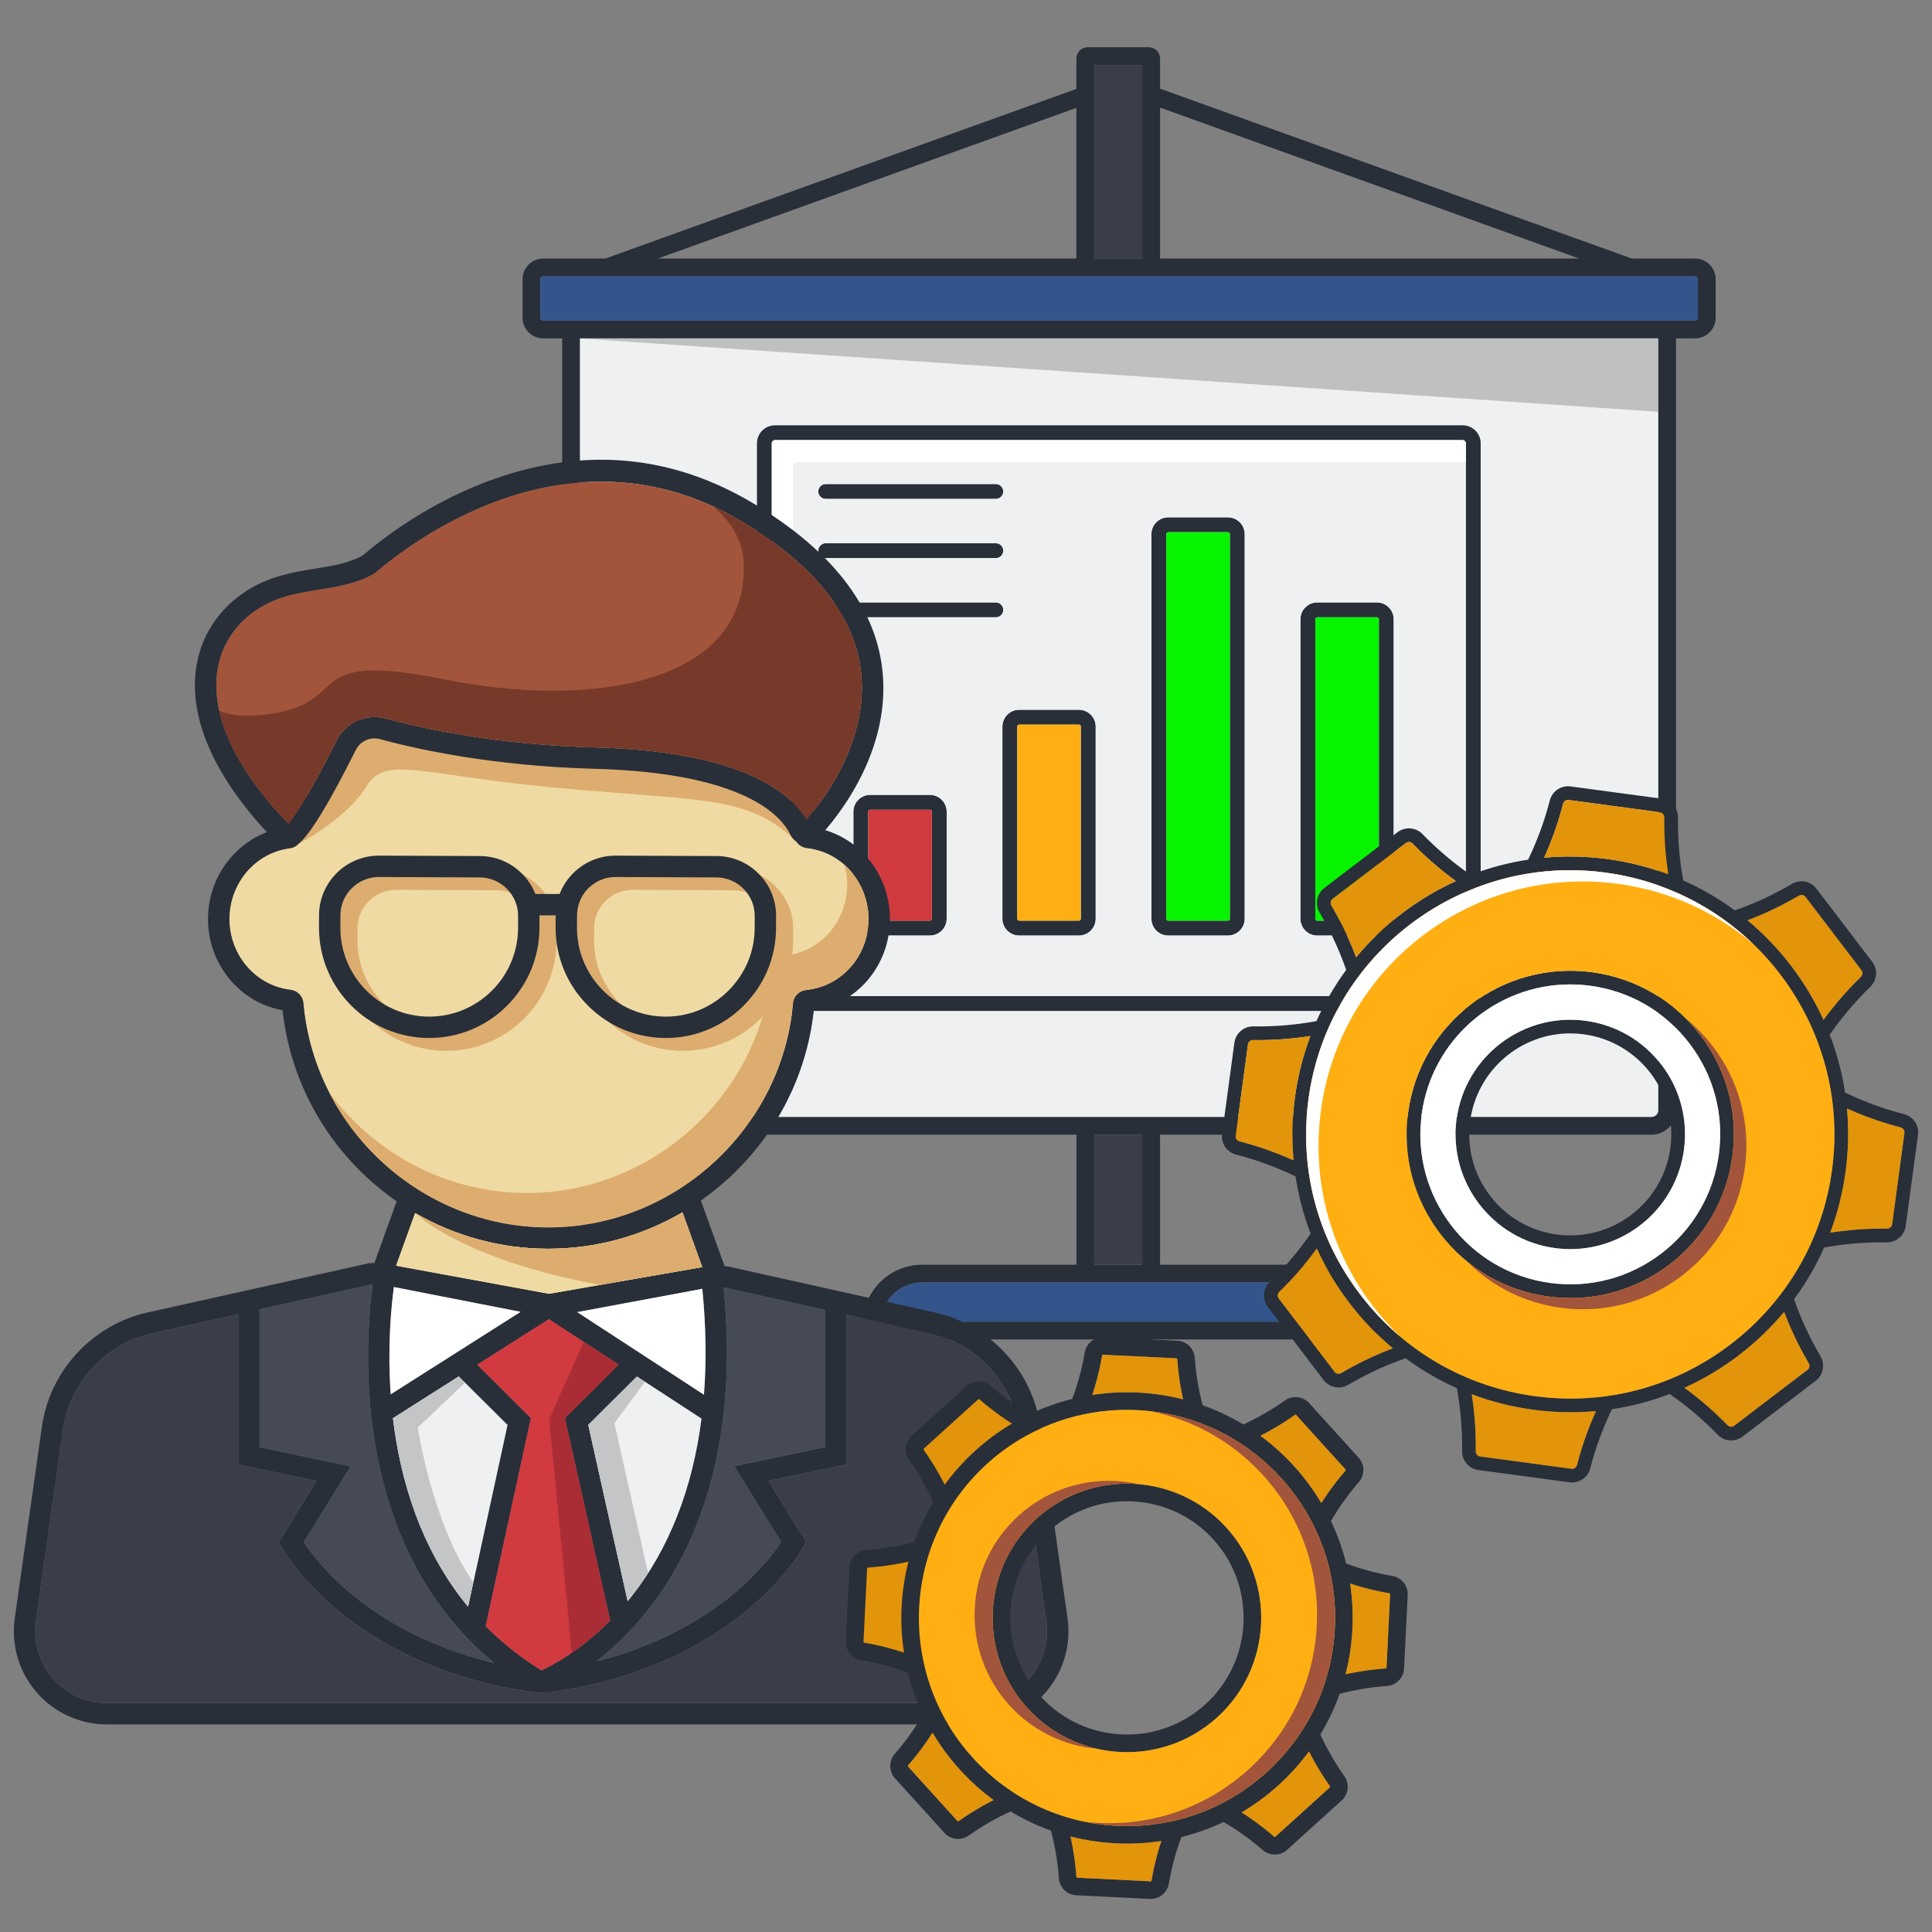 <?xml version="1.0" encoding="utf-8"?>
<!-- Generator: Adobe Illustrator 16.0.0, SVG Export Plug-In . SVG Version: 6.00 Build 0)  -->
<!DOCTYPE svg PUBLIC "-//W3C//DTD SVG 1.1//EN" "http://www.w3.org/Graphics/SVG/1.1/DTD/svg11.dtd">
<svg version="1.1" id="Capa_1" xmlns="http://www.w3.org/2000/svg" xmlns:xlink="http://www.w3.org/1999/xlink" x="0px" y="0px"
	 width="612px" height="612px" viewBox="0 90 612 612" enable-background="new 0 90 612 612" xml:space="preserve">
<rect x="0" y="90" width="612" height="612" fill="#808080" stroke="none"/>
<g>
	<g>
		<path fill="#282F39" d="M536.929,171.896h-20.035l-149.418-53.812v-9.524c0-1.983-1.613-3.596-3.596-3.596h-19.32
			c-1.984,0-3.597,1.613-3.597,3.596v9.604l-149.194,53.732h-19.695c-3.606,0-6.54,2.934-6.54,6.54v12.221
			c0,3.606,2.934,6.542,6.54,6.542h6.009v244.503c0,4.265,3.471,7.737,7.737,7.737h155.161v41.179h-48.837
			c-10.407,0-18.874,8.468-18.874,18.875c0,2.656,2.16,4.817,4.817,4.817h153.391c2.657,0,4.819-2.161,4.819-4.817
			c0-10.407-8.469-18.875-18.876-18.875h-49.946v-41.179h155.706c4.268,0,7.736-3.473,7.736-7.737V197.198h6.011
			c3.606,0,6.54-2.936,6.54-6.542v-12.221C543.469,174.83,540.535,171.896,536.929,171.896z M500.245,171.896h-132.77V124.08
			L500.245,171.896z M361.836,110.604v61.292h-15.232v-61.292H361.836z M340.963,124.16v47.736H208.417L340.963,124.16z
			 M430.63,508.666H278.938c0.426-6.914,6.186-12.41,13.207-12.41h125.277C424.441,496.256,430.204,501.752,430.63,508.666z
			 M361.836,490.617h-15.214v-41.179h15.214V490.617z M525.278,441.701c0,1.153-0.939,2.094-2.097,2.094H185.82
			c-1.156,0-2.095-0.94-2.095-2.094V197.198h341.553V441.701z M537.827,190.657c0,0.496-0.402,0.898-0.898,0.898h-6.011H178.083
			h-6.009c-0.496,0-0.898-0.402-0.898-0.898v-12.221c0-0.495,0.402-0.898,0.898-0.898h364.854c0.496,0,0.898,0.403,0.898,0.898
			V190.657z"/>
		<rect x="346.604" y="110.604" fill="#3B3D4A" width="15.232" height="61.292"/>
		<path fill="#34558B" d="M536.929,177.538H172.074c-0.496,0-0.898,0.403-0.898,0.898v12.221c0,0.496,0.402,0.898,0.898,0.898h6.009
			h352.835h6.011c0.496,0,0.898-0.402,0.898-0.898v-12.221C537.827,177.941,537.425,177.538,536.929,177.538z"/>
		<path fill="#34558B" d="M278.938,508.666H430.63c-0.426-6.914-6.188-12.41-13.208-12.41H292.145
			C285.124,496.256,279.364,501.752,278.938,508.666z"/>
		<path fill="#EFF0F2" d="M183.726,441.701c0,1.153,0.939,2.094,2.095,2.094h337.361c1.157,0,2.097-0.94,2.097-2.094V197.198
			H183.726V441.701z"/>
		<rect x="346.622" y="449.438" fill="#3B3D4A" width="15.214" height="41.179"/>
		<polygon opacity="0.2" points="525.278,220.441 525.278,197.198 183.726,197.198 		"/>
	</g>
	<g>
		<g>
			<path fill="#282F39" d="M463.346,224.728H245.472c-3.138,0-5.691,2.552-5.691,5.688v174.125c0,3.138,2.553,5.688,5.691,5.688
				h217.874c3.138,0,5.69-2.551,5.69-5.688V230.417C469.036,227.28,466.483,224.728,463.346,224.728z M464.321,404.541
				c0,0.536-0.439,0.974-0.976,0.974H245.472c-0.539,0-0.977-0.438-0.977-0.974V230.417c0-0.538,0.438-0.975,0.977-0.975h217.874
				c0.536,0,0.976,0.438,0.976,0.975V404.541z"/>
			<path fill="#282F39" d="M261.559,248.038h53.896c1.302,0,2.356-1.054,2.356-2.356c0-1.3-1.055-2.354-2.356-2.354h-53.896
				c-1.301,0-2.356,1.054-2.356,2.354C259.202,246.984,260.257,248.038,261.559,248.038z"/>
			<path fill="#282F39" d="M261.559,266.793h53.896c1.302,0,2.356-1.054,2.356-2.355c0-1.302-1.055-2.356-2.356-2.356h-53.896
				c-1.301,0-2.356,1.054-2.356,2.356C259.202,265.74,260.257,266.793,261.559,266.793z"/>
			<path fill="#282F39" d="M315.455,280.836h-53.896c-1.301,0-2.356,1.054-2.356,2.356c0,1.301,1.055,2.355,2.356,2.355h53.896
				c1.302,0,2.356-1.054,2.356-2.355C317.812,281.891,316.757,280.836,315.455,280.836z"/>
			<path fill="#282F39" d="M294.551,341.791h-18.895c-2.939,0-5.33,2.389-5.33,5.329v33.906c0,2.94,2.391,5.332,5.33,5.332h18.895
				c2.94,0,5.33-2.392,5.33-5.332V347.12C299.881,344.18,297.491,341.791,294.551,341.791z M295.169,381.026
				c0,0.341-0.278,0.617-0.618,0.617h-18.895c-0.34,0-0.618-0.276-0.618-0.617V347.12c0-0.34,0.278-0.619,0.618-0.619h18.895
				c0.34,0,0.618,0.279,0.618,0.619V381.026z"/>
			<path fill="#282F39" d="M341.753,314.829h-18.894c-2.941,0-5.332,2.391-5.332,5.331v60.867c0,2.94,2.391,5.332,5.332,5.332
				h18.894c2.94,0,5.33-2.392,5.33-5.332V320.16C347.083,317.22,344.693,314.829,341.753,314.829z M342.371,381.026
				c0,0.341-0.278,0.617-0.618,0.617h-18.894c-0.34,0-0.617-0.276-0.617-0.617V320.16c0-0.34,0.277-0.616,0.617-0.616h18.894
				c0.34,0,0.618,0.276,0.618,0.616V381.026z"/>
			<path fill="#282F39" d="M388.956,253.876h-18.895c-2.941,0-5.332,2.392-5.332,5.329v121.821c0,2.94,2.391,5.332,5.332,5.332
				h18.895c2.939,0,5.33-2.392,5.33-5.332V259.205C394.286,256.268,391.896,253.876,388.956,253.876z M389.572,381.026
				c0,0.341-0.276,0.617-0.616,0.617h-18.895c-0.34,0-0.619-0.276-0.619-0.617V259.205c0-0.34,0.279-0.616,0.619-0.616h18.895
				c0.34,0,0.616,0.276,0.616,0.616V381.026z"/>
			<path fill="#282F39" d="M436.157,280.836h-18.896c-2.939,0-5.33,2.391-5.33,5.33v94.86c0,2.94,2.391,5.332,5.33,5.332h18.896
				c2.941,0,5.331-2.392,5.331-5.332v-94.86C441.488,283.227,439.099,280.836,436.157,280.836z M436.775,381.026
				c0,0.341-0.277,0.617-0.618,0.617h-18.896c-0.34,0-0.616-0.276-0.616-0.617v-94.86c0-0.34,0.276-0.618,0.616-0.618h18.896
				c0.341,0,0.618,0.278,0.618,0.618V381.026z"/>
		</g>
		<path fill="#06F400" d="M436.157,285.548h-18.896c-0.34,0-0.616,0.278-0.616,0.618v94.86c0,0.341,0.276,0.617,0.616,0.617h18.896
			c0.341,0,0.618-0.276,0.618-0.617v-94.86C436.775,285.826,436.498,285.548,436.157,285.548z"/>
		<path fill="#06F400" d="M388.956,258.589h-18.895c-0.34,0-0.619,0.276-0.619,0.616v121.821c0,0.341,0.279,0.617,0.619,0.617
			h18.895c0.34,0,0.616-0.276,0.616-0.617V259.205C389.572,258.865,389.296,258.589,388.956,258.589z"/>
		<path fill="#D13A3F" d="M294.551,346.501h-18.895c-0.34,0-0.618,0.279-0.618,0.619v33.906c0,0.341,0.278,0.617,0.618,0.617h18.895
			c0.34,0,0.618-0.276,0.618-0.617V347.12C295.169,346.78,294.891,346.501,294.551,346.501z"/>
		<path fill="#FFAF12" d="M341.753,319.543h-18.894c-0.34,0-0.617,0.276-0.617,0.616v60.867c0,0.341,0.277,0.617,0.617,0.617h18.894
			c0.34,0,0.618-0.276,0.618-0.617V320.16C342.371,319.82,342.093,319.543,341.753,319.543z"/>
		<path fill="#EFF0F2" d="M463.346,229.441H245.472c-0.539,0-0.977,0.438-0.977,0.975v174.125c0,0.536,0.438,0.974,0.977,0.974
			h217.874c0.536,0,0.976-0.438,0.976-0.974V230.417C464.321,229.879,463.882,229.441,463.346,229.441z M261.559,243.327h53.896
			c1.302,0,2.356,1.054,2.356,2.354c0,1.302-1.055,2.356-2.356,2.356h-53.896c-1.301,0-2.356-1.054-2.356-2.356
			C259.202,244.381,260.257,243.327,261.559,243.327z M261.559,262.082h53.896c1.302,0,2.356,1.054,2.356,2.356
			c0,1.302-1.055,2.355-2.356,2.355h-53.896c-1.301,0-2.356-1.054-2.356-2.355C259.202,263.136,260.257,262.082,261.559,262.082z
			 M299.881,381.026c0,2.94-2.39,5.332-5.33,5.332h-18.895c-2.939,0-5.33-2.392-5.33-5.332V347.12c0-2.94,2.391-5.329,5.33-5.329
			h18.895c2.94,0,5.33,2.389,5.33,5.329V381.026z M315.455,285.548h-53.896c-1.301,0-2.356-1.054-2.356-2.355
			c0-1.302,1.055-2.356,2.356-2.356h53.896c1.302,0,2.356,1.054,2.356,2.356C317.812,284.494,316.757,285.548,315.455,285.548z
			 M347.083,381.026c0,2.94-2.39,5.332-5.33,5.332h-18.894c-2.941,0-5.332-2.392-5.332-5.332V320.16c0-2.94,2.391-5.331,5.332-5.331
			h18.894c2.94,0,5.33,2.391,5.33,5.331V381.026z M394.286,381.026c0,2.94-2.391,5.332-5.33,5.332h-18.895
			c-2.941,0-5.332-2.392-5.332-5.332V259.205c0-2.937,2.391-5.329,5.332-5.329h18.895c2.939,0,5.33,2.392,5.33,5.329V381.026z
			 M441.488,381.026c0,2.94-2.39,5.332-5.331,5.332h-18.896c-2.939,0-5.33-2.392-5.33-5.332v-94.86c0-2.939,2.391-5.33,5.33-5.33
			h18.896c2.941,0,5.331,2.391,5.331,5.33V381.026z"/>
		<path fill="#FFFFFF" d="M251.148,237.656c0-0.702,0.569-1.27,1.271-1.27h211.902v-5.97c0-0.538-0.439-0.975-0.976-0.975H245.472
			c-0.539,0-0.977,0.438-0.977,0.975v174.125c0,0.536,0.438,0.974,0.977,0.974h5.677V237.656z"/>
	</g>
	<g>
		<path fill="#EFDAA3" d="M251.212,407.787c0.197-2.211,1.933-3.97,4.131-4.187c11.281-1.105,19.787-10.772,19.787-22.485
			c0-11.568-8.39-21.224-19.518-22.457c-2.335-0.261-4.097-2.227-4.097-4.58c0-30.628-24.917-55.545-55.543-55.545h-44.625
			c-30.625,0-55.542,24.917-55.542,55.542c0,2.367-1.724,4.333-4.011,4.628c-10.908,1.413-19.132,11.046-19.132,22.411
			c0,11.498,8.338,21.147,19.396,22.439c2.152,0.25,3.854,2.006,4.044,4.177c3.481,39.857,37.549,71.073,77.56,71.073
			C213.641,478.805,247.707,447.612,251.212,407.787z"/>
		<path fill="#282F39" d="M329.561,541.938c-2.518-17.752-15.966-32.293-33.467-36.189l-65.278-14.521
			c-0.427-0.093-0.86-0.136-1.291-0.146l-7.506-20.784c3.097-2.17,6.067-4.555,8.887-7.153
			c15.171-13.984,24.675-32.758,26.882-53.035c13.867-2.243,24.113-14.4,24.113-28.993c0-14.368-10.035-26.463-23.643-28.911
			c-0.996-33.497-28.553-60.44-62.287-60.44h-44.625c-33.744,0-61.31,26.963-62.287,60.531c-13.333,2.649-23.17,14.71-23.17,28.82
			c0,14.327,10.042,26.449,23.634,28.904c2.186,20.298,11.686,39.102,26.87,53.104c2.932,2.705,6.027,5.181,9.258,7.423
			l-7.069,19.571c-0.704-0.063-1.421-0.035-2.127,0.126l-69.717,15.506c-17.502,3.896-30.95,18.438-33.466,36.189L4.673,602.61
			c-1.202,8.467,1.326,17.022,6.934,23.48c5.604,6.456,13.725,10.158,22.275,10.158H308.95c8.551,0,16.67-3.702,22.275-10.158
			c5.607-6.458,8.133-15.014,6.934-23.48L329.561,541.938z M261.434,504.977v43.388l-28.83,6.09l14.833,24.026
			c-1.982,3.003-6.984,9.782-15.838,16.989c-8.684,7.067-22.609,15.711-42.767,20.859c5.012-3.88,10.65-9.091,16.138-15.954
			c13.98-17.478,29.536-49.439,24.265-102.446c-0.002-0.024-0.004-0.039,0.028-0.07c0.036-0.033,0.058-0.028,0.082-0.022
			L261.434,504.977z M171.551,619.144c-6.787-4.171-12.647-8.897-17.705-14.009l14.32-65.941l-17.002-16.895l22.707-14.42
			l22.087,14.393l-17.036,16.931l14.339,64.154C183.832,612.868,174.941,617.566,171.551,619.144z M199.937,595.828
			c-0.37,0.469-0.74,0.924-1.112,1.375l-12.48-55.83l15.416-15.322l20.451,13.326C219.374,561.625,211.881,580.759,199.937,595.828z
			 M222.482,498.255c0.007,0.113,0.003,0.229,0.014,0.346c1.158,11.638,1.311,22.732,0.492,33.203l-40.159-26.169L222.482,498.255z
			 M123.766,531.678c-1.035-14.63,0.074-26.986,0.982-33.835c0.007-0.053,0.006-0.1,0.012-0.147l40.155,7.854L123.766,531.678z
			 M145.306,526.021l15.457,15.361l-12.5,57.566c-15.125-18.337-21.478-40.395-23.78-59.706L145.306,526.021z M96.1,407.731
			c-0.19-2.171-1.892-3.927-4.044-4.177c-11.058-1.292-19.396-10.941-19.396-22.439c0-11.365,8.224-20.998,19.132-22.411
			c2.287-0.295,4.011-2.261,4.011-4.628c0-30.625,24.917-55.542,55.542-55.542h44.625c30.627,0,55.543,24.917,55.543,55.545
			c0,2.353,1.762,4.319,4.097,4.58c11.128,1.232,19.518,10.888,19.518,22.457c0,11.712-8.506,21.379-19.787,22.485
			c-2.198,0.217-3.934,1.976-4.131,4.187c-3.505,39.825-37.571,71.018-77.552,71.018C133.649,478.805,99.581,447.589,96.1,407.731z
			 M173.66,485.578c15.066,0,29.684-4.022,42.516-11.532l6.258,17.333l-48.514,8.45l-48.434-8.892l6.024-16.679
			C144.253,481.631,158.735,485.578,173.66,485.578z M117.924,496.849c0.011-0.002,0.021-0.004,0.031-0.004
			c0.015,0,0.031,0.008,0.053,0.024c0.034,0.033,0.033,0.054,0.028,0.081c-2.611,19.705-6.774,82.729,38.599,119.88
			c-21.138-5.085-35.634-14.035-44.576-21.312c-8.857-7.209-13.859-13.992-15.839-16.987l14.832-24.03l-28.827-6.088V504.79
			L117.924,496.849z M326.113,621.648c-4.319,4.979-10.573,7.831-17.163,7.831H33.881c-6.588,0-12.844-2.853-17.164-7.831
			c-4.319-4.973-6.267-11.566-5.343-18.089l8.6-60.67c2.123-14.977,13.468-27.247,28.234-30.529l27.244-6.064v47.608l24.783,5.236
			L88.33,578.42l0.937,1.724c0.216,0.401,5.466,9.918,18.215,20.378c11.553,9.478,31.785,21.585,62.679,25.685l2.629,0.051
			c31.297-4.008,51.743-16.234,63.385-25.783c12.75-10.459,17.998-19.975,18.215-20.376l0.938-1.723l-11.906-19.283l24.782-5.235
			V506.48l26.421,5.88c14.765,3.282,26.11,15.553,28.233,30.529l8.6,60.67C332.381,610.082,330.434,616.676,326.113,621.648z"/>
		<path fill="#464956" d="M96.22,578.531c1.98,2.995,6.982,9.778,15.839,16.987c8.942,7.276,23.438,16.227,44.576,21.312
			c-45.373-37.151-41.21-100.175-38.599-119.88c0.005-0.027,0.006-0.048-0.028-0.081c-0.022-0.017-0.039-0.024-0.053-0.024
			c-0.01,0-0.021,0.002-0.031,0.004l-35.699,7.941v43.623l28.827,6.088L96.22,578.531z"/>
		<path fill="#EFDAA3" d="M173.919,499.829l48.514-8.45l-6.258-17.333c-12.832,7.51-27.449,11.532-42.516,11.532
			c-14.924,0-29.406-3.947-42.149-11.319l-6.024,16.679L173.919,499.829z"/>
		<path fill="#FFFFFF" d="M222.988,531.804c0.819-10.471,0.666-21.565-0.492-33.203c-0.011-0.116-0.006-0.232-0.014-0.346
			l-39.653,7.38L222.988,531.804z"/>
		<path fill="#FFFFFF" d="M164.915,505.549l-40.155-7.854c-0.005,0.048-0.004,0.095-0.012,0.147
			c-0.909,6.849-2.018,19.205-0.982,33.835L164.915,505.549z"/>
		<path fill="#EFDAA3" d="M173.919,499.829l48.514-8.45l-6.258-17.333c-12.832,7.51-27.449,11.532-42.516,11.532
			c-14.924,0-29.406-3.947-42.149-11.319l-6.024,16.679L173.919,499.829z"/>
		<path fill="#DDAD6F" d="M267.516,363.966c0.55,1.988,0.845,4.085,0.845,6.25c0,11.712-8.507,21.381-19.788,22.483
			c-2.198,0.218-3.934,1.979-4.129,4.189c-3.506,39.825-37.572,71.019-77.555,71.019c-25.347,0-48.306-12.533-62.616-31.85
			c13.001,25.372,39.539,42.747,69.387,42.747c39.981,0,74.047-31.192,77.552-71.018c0.197-2.211,1.933-3.97,4.131-4.187
			c11.281-1.105,19.787-10.772,19.787-22.485C275.13,374.282,272.204,368.122,267.516,363.966z"/>
		<path fill="#D13A3F" d="M193.262,603.356l-14.339-64.154l17.036-16.931l-22.087-14.393l-22.707,14.42l17.002,16.895l-14.32,65.941
			c5.058,5.111,10.918,9.838,17.705,14.009C174.941,617.566,183.832,612.868,193.262,603.356z"/>
		<path fill="#EFF0F2" d="M124.482,539.243c2.302,19.312,8.655,41.369,23.78,59.706l12.5-57.566l-15.457-15.361L124.482,539.243z"/>
		<path fill="#EFF0F2" d="M199.937,595.828c11.945-15.069,19.438-34.203,22.274-56.451l-20.451-13.326l-15.416,15.322l12.48,55.83
			C199.197,596.752,199.567,596.297,199.937,595.828z"/>
		<path fill="#464956" d="M204.97,600.375c-5.488,6.863-11.125,12.074-16.138,15.954c20.158-5.148,34.083-13.792,42.767-20.859
			c8.854-7.207,13.856-13.986,15.838-16.989l-14.833-24.026l28.83-6.09v-43.388l-32.089-7.141c-0.024-0.006-0.045-0.011-0.082,0.022
			c-0.033,0.031-0.031,0.046-0.028,0.07C234.506,550.936,218.95,582.897,204.97,600.375z"/>
		<path fill="#3B3D4A" d="M322.857,542.89c-2.123-14.977-13.469-27.247-28.233-30.529l-26.421-5.88v47.376l-24.782,5.235
			l11.906,19.283l-0.938,1.723c-0.218,0.401-5.465,9.917-18.215,20.376c-11.642,9.549-32.088,21.775-63.385,25.783l-2.629-0.051
			c-30.894-4.1-51.126-16.207-62.679-25.685c-12.75-10.46-17.999-19.977-18.215-20.378l-0.937-1.724l11.906-19.279l-24.783-5.236
			v-47.608l-27.244,6.064c-14.766,3.282-26.112,15.553-28.234,30.529l-8.6,60.67c-0.924,6.522,1.024,13.116,5.343,18.089
			c4.32,4.979,10.576,7.831,17.164,7.831H308.95c6.59,0,12.844-2.853,17.163-7.831c4.32-4.973,6.268-11.566,5.344-18.089
			L322.857,542.89z"/>
		<path fill="#DDAD6F" d="M216.175,474.046c-12.832,7.51-27.449,11.532-42.516,11.532c-14.924,0-29.406-3.947-42.149-11.319
			c0,0,14.699,14.766,58.609,22.749l32.314-5.629L216.175,474.046z"/>
		<path fill="#AA2D36" d="M195.959,522.271l-11.048-7.196l-10.951,24.506l7.167,73.966c3.616-2.498,7.816-5.836,12.135-10.19
			l-14.339-64.154L195.959,522.271z"/>
		<g>
			<path fill="#C4C5C6" d="M147.3,528.002l-1.994-1.98l-20.823,13.222c2.302,19.312,8.655,41.369,23.78,59.706l1.667-7.681
				c-13.074-18.839-17.586-49.061-17.586-49.061L147.3,528.002z"/>
			<path fill="#C4C5C6" d="M194.632,540.854l9.665-13.146l-2.537-1.656l-15.416,15.322l12.48,55.83
				c0.372-0.451,0.742-0.906,1.112-1.375c1.901-2.399,3.678-4.913,5.354-7.518L194.632,540.854z"/>
		</g>
		<g>
			<path fill="#DDAD6F" d="M216.333,422.871c9.236,0,17.955-3.605,24.559-10.156c6.638-6.586,10.315-15.326,10.352-24.62
				l0.016-3.843c0.021-5.044-1.936-9.803-5.506-13.405c-3.572-3.599-8.317-5.594-13.358-5.612l-31.946-0.129
				c-5.023-0.027-9.801,1.934-13.402,5.505c-1.937,1.92-3.403,4.181-4.352,6.642h-7.697c-0.934-2.365-2.345-4.54-4.194-6.406
				c-3.572-3.599-8.317-5.594-13.358-5.612l-31.945-0.129c-0.026,0-0.052,0-0.078,0c-10.409,0-18.9,8.445-18.941,18.863
				l-0.015,3.846c-0.079,19.253,15.521,34.979,34.771,35.057c0.048,0,0.096,0,0.145,0c19.185,0,34.834-15.571,34.913-34.776
				l0.015-3.843c0-0.078-0.004-0.154-0.004-0.229h5.125l-0.015,3.792c-0.039,9.291,3.567,18.063,10.153,24.703
				c6.586,6.639,15.329,10.316,24.621,10.354C216.235,422.871,216.284,422.871,216.333,422.871z M169.524,388.069
				c-0.063,15.479-12.676,28.031-28.143,28.031c-0.039,0-0.078,0-0.117,0c-15.518-0.065-28.092-12.739-28.029-28.258l0.016-3.845
				c0.013-3.235,1.295-6.28,3.612-8.579c2.306-2.289,5.344-3.545,8.558-3.545c0.016,0,0.034,0,0.05,0l31.944,0.13
				c3.235,0.01,6.281,1.295,8.579,3.614c2.298,2.313,3.557,5.374,3.543,8.607L169.524,388.069z M188.185,387.842l0.016-3.845
				c0.014-3.235,1.296-6.28,3.612-8.579c2.306-2.289,5.341-3.545,8.557-3.545c0.017,0,0.033,0,0.051,0l31.945,0.13
				c3.233,0.01,6.281,1.295,8.578,3.614c2.299,2.313,3.558,5.37,3.544,8.607l-0.016,3.848c-0.029,7.479-2.995,14.527-8.35,19.838
				c-5.327,5.283-12.353,8.19-19.792,8.19c-0.039,0-0.077,0-0.116,0c-7.482-0.03-14.528-2.994-19.84-8.352
				C191.063,402.395,188.154,395.327,188.185,387.842z"/>
			<path fill="#282F39" d="M210.917,418.806c9.236,0,17.953-3.6,24.557-10.151c6.639-6.585,10.317-15.329,10.354-24.622l0.015-3.843
				c0.021-5.042-1.935-9.801-5.507-13.404c-3.572-3.601-8.315-5.594-13.357-5.616l-31.945-0.128
				c-5.024-0.027-9.803,1.937-13.404,5.505c-1.935,1.92-3.402,4.181-4.351,6.643h-7.698c-0.933-2.362-2.346-4.54-4.195-6.404
				c-3.571-3.601-8.315-5.594-13.357-5.616l-31.945-0.128c-0.026,0-0.052,0-0.077,0c-10.41,0-18.9,8.448-18.942,18.868l-0.014,3.843
				c-0.078,19.25,15.521,34.976,34.773,35.054c0.046,0,0.093,0,0.142,0c19.186,0,34.835-15.568,34.913-34.773l0.016-3.843
				c0-0.076-0.004-0.151-0.006-0.228h5.126l-0.016,3.79c-0.038,9.291,3.567,18.064,10.153,24.704
				c6.586,6.635,15.329,10.313,24.62,10.35C210.82,418.806,210.869,418.806,210.917,418.806z M164.108,384.007
				c-0.063,15.48-12.678,28.031-28.144,28.029c-0.038,0-0.078,0-0.116,0c-15.519-0.061-28.092-12.74-28.031-28.256l0.016-3.848
				c0.014-3.232,1.296-6.278,3.612-8.579c2.306-2.284,5.343-3.541,8.559-3.541c0.016,0,0.034,0,0.05,0L152,367.941
				c3.233,0.013,6.279,1.294,8.579,3.614c2.298,2.316,3.557,5.372,3.544,8.607L164.108,384.007z M182.769,383.78l0.017-3.848
				c0.012-3.232,1.294-6.278,3.612-8.579c2.306-2.284,5.343-3.541,8.558-3.541c0.016,0,0.033,0,0.049,0l31.946,0.128
				c3.234,0.013,6.28,1.294,8.579,3.614c2.298,2.316,3.556,5.372,3.542,8.607l-0.014,3.845c-0.03,7.482-2.997,14.529-8.35,19.841
				c-5.327,5.284-12.352,8.188-19.793,8.188c-0.038,0-0.077,0-0.114,0c-7.485-0.03-14.53-2.995-19.842-8.35
				C185.647,398.335,182.738,391.262,182.769,383.78z"/>
		</g>
		<path fill="#DDAD6F" d="M94.378,357.461c0,0,15.622-8.214,21.715-18.369c6.094-10.156,17.208-3.353,62.768,0.694
			c45.561,4.044,58.571,2.461,73.393,16.793c0,0-3.358-17.959-37.938-22.801c-34.581-4.842-85.359-8.903-85.359-8.903l-15.722-4.15
			l-7.975,8.889l-13.167,27.847H94.378z"/>
		<g>
			<g>
				<path fill="#282F39" d="M91.089,358.624c-1.115-0.01-2.167-0.452-2.964-1.259l0,0c-24.08-24.359-27.502-43.237-26.133-54.783
					c1.273-10.737,7.165-19.868,16.592-25.715c7.245-4.492,14.702-5.688,21.283-6.744c5.344-0.856,10.397-1.667,14.894-4.07
					c0.109-0.091,0.255-0.214,0.44-0.37c15.898-13.376,31.351-20.443,41.511-24.017c28.897-10.16,56.543-7.485,82.168,7.947
					c24.451,14.724,38.093,32.193,40.549,51.925c3.602,28.919-18.19,51.841-20.687,54.359c-1.187,1.196-2.884,1.741-4.541,1.456
					c-1.657-0.284-3.077-1.361-3.798-2.881c-2.783-5.872-14.394-19.668-61.977-20.932c-32.243-0.855-56.531-6.262-68.139-9.41
					c-2.98-0.805-6.16,0.618-7.554,3.394c-15.098,30.125-18.73,30.7-20.901,31.047C91.583,358.609,91.335,358.626,91.089,358.624z
					 M191.404,242.58c-34.195-0.365-61.979,20.018-71.829,28.307c-0.736,0.619-0.959,0.807-1.324,1.007
					c-5.583,3.062-11.544,4.019-17.308,4.943c-6.528,1.046-12.692,2.036-18.777,5.809c-7.632,4.734-12.399,12.098-13.424,20.737
					c-1.165,9.817,1.883,25.95,22.614,47.56c2.255-2.642,7.112-10.128,15.299-26.462c2.834-5.654,9.321-8.559,15.408-6.909
					c11.316,3.068,35.007,8.338,66.542,9.176c45.791,1.215,61.469,13.968,66.83,22.762c8.195-9.011,19.694-27.483,17.249-47.13
					c-2.186-17.555-14.739-33.348-37.311-46.94C220.177,246.285,205.263,242.728,191.404,242.58z M114.983,265.933
					c-0.018,0.007-0.038,0.019-0.063,0.032C114.943,265.955,114.963,265.943,114.983,265.933z"/>
			</g>
			<path fill="#A2553B" d="M235.373,255.437c-15.196-9.152-30.11-12.709-43.969-12.857c-34.195-0.365-61.979,20.018-71.829,28.307
				c-0.736,0.619-0.959,0.807-1.324,1.007c-5.583,3.062-11.544,4.019-17.308,4.943c-6.528,1.046-12.692,2.036-18.777,5.809
				c-7.632,4.734-12.399,12.098-13.424,20.737c-1.165,9.817,1.883,25.95,22.614,47.56c2.255-2.642,7.112-10.128,15.299-26.462
				c2.834-5.654,9.321-8.559,15.408-6.909c11.316,3.068,35.007,8.338,66.542,9.176c45.791,1.215,61.469,13.968,66.83,22.762
				c8.195-9.011,19.694-27.483,17.249-47.13C270.498,284.822,257.944,269.029,235.373,255.437z"/>
			<path fill="#773929" d="M272.684,302.377c-2.186-17.555-14.739-33.348-37.311-46.94c-3.141-1.891-6.269-3.531-9.379-4.963
				c5.718,4.933,9.316,10.772,9.604,17.67c1.626,38.771-48.765,46.39-94.895,37.058c-46.13-9.332-28.631,7.173-55.186,10.967
				c-7.42,1.061-12.529,0.468-16.041-0.938c2.084,9.295,8.036,21.28,21.879,35.71c2.255-2.642,7.112-10.128,15.299-26.462
				c2.834-5.654,9.321-8.559,15.408-6.909c11.316,3.068,35.007,8.338,66.542,9.176c45.791,1.215,61.469,13.968,66.83,22.762
				C263.63,340.496,275.128,322.024,272.684,302.377z"/>
		</g>
	</g>
	<g>
		<path fill="#282F39" d="M328.414,570.967c-8.423,7.632-13.367,18.084-13.93,29.434c-0.56,11.354,3.335,22.244,10.965,30.668
			c13.504,14.906,35.242,18.01,52.127,8.666c2.812-1.552,5.491-3.456,7.974-5.701c17.388-15.756,18.715-42.717,2.964-60.102
			C372.76,556.547,345.804,555.217,328.414,570.967z M381.804,629.899c-15.107,13.686-38.533,12.528-52.22-2.58
			c-6.631-7.314-10.015-16.778-9.528-26.641c0.487-9.864,4.785-18.946,12.104-25.578c2.156-1.955,4.483-3.608,6.929-4.959
			c14.669-8.11,33.56-5.415,45.292,7.535C398.064,592.783,396.911,616.213,381.804,629.899z"/>
		<path fill="#282F39" d="M430.371,551.755l-15.672-17.295c-1.978-2.181-5.284-2.534-7.701-0.818
			c-2.193,1.559-4.523,3.037-6.92,4.397c-2.046,1.158-4.14,2.222-6.239,3.182c-4.113-2.469-8.432-4.498-12.88-6.073
			c-0.593-2.239-1.1-4.544-1.499-6.865c-0.471-2.714-0.801-5.453-0.987-8.143c-0.204-2.954-2.573-5.286-5.517-5.433l-23.314-1.148
			c-2.941-0.146-5.53,1.946-6.024,4.864c-0.447,2.652-1.046,5.346-1.782,8.002c-0.632,2.29-1.366,4.539-2.179,6.714
			c-4.566,1.131-9.044,2.722-13.365,4.772c-2.005-1.168-4-2.438-5.934-3.806c-2.25-1.583-4.422-3.288-6.455-5.057
			c-2.23-1.948-5.561-1.919-7.743,0.058l-17.297,15.669c-2.183,1.979-2.537,5.289-0.82,7.701c1.56,2.195,3.041,4.526,4.397,6.924
			c1.176,2.07,2.25,4.189,3.221,6.315c-2.448,4.082-4.456,8.365-6.02,12.776c-2.266,0.601-4.598,1.117-6.958,1.523
			c-2.714,0.472-5.453,0.802-8.141,0.988c-2.952,0.202-5.288,2.576-5.434,5.518l-1.149,23.314c-0.145,2.941,1.947,5.528,4.864,6.022
			c2.653,0.45,5.346,1.047,8.007,1.784c2.312,0.637,4.59,1.386,6.799,2.21c1.125,4.526,2.701,8.97,4.729,13.257
			c-1.181,2.035-2.468,4.052-3.851,6.012c-1.587,2.251-3.29,4.424-5.059,6.452c-1.944,2.234-1.917,5.562,0.059,7.743l15.672,17.299
			c1.829,2.018,4.793,2.472,7.137,1.176c0.193-0.107,0.382-0.225,0.564-0.354c2.192-1.561,4.523-3.041,6.922-4.403
			c2.069-1.173,4.192-2.249,6.326-3.22c4.046,2.438,8.322,4.465,12.774,6.05c0.598,2.261,1.11,4.582,1.517,6.93
			c0.469,2.717,0.801,5.455,0.985,8.143c0.205,2.949,2.577,5.286,5.518,5.433l23.313,1.149c1.108,0.056,2.172-0.208,3.085-0.718
			c1.514-0.836,2.632-2.33,2.939-4.147c0.45-2.653,1.048-5.345,1.783-8.003c0.634-2.292,1.371-4.546,2.186-6.733
			c4.6-1.135,9.068-2.725,13.35-4.757c2.012,1.17,4.006,2.44,5.944,3.81c2.252,1.59,4.425,3.292,6.454,5.059
			c1.887,1.646,4.559,1.88,6.657,0.716c0.384-0.21,0.749-0.468,1.086-0.775l17.297-15.672c2.183-1.976,2.534-5.285,0.819-7.701
			c-1.56-2.192-3.037-4.522-4.398-6.92c-1.163-2.053-2.227-4.149-3.187-6.249c2.466-4.075,4.508-8.384,6.104-12.875
			c2.232-0.592,4.522-1.095,6.839-1.491c2.716-0.471,5.454-0.805,8.143-0.989c0.877-0.062,1.702-0.313,2.43-0.716
			c1.72-0.95,2.9-2.733,3.003-4.801l1.148-23.312c0.146-2.941-1.944-5.532-4.861-6.026c-2.655-0.446-5.349-1.049-8.006-1.783
			c-2.257-0.622-4.481-1.348-6.635-2.149c-1.143-4.643-2.754-9.151-4.808-13.467c1.155-1.981,2.412-3.95,3.761-5.862
			c1.59-2.255,3.291-4.423,5.061-6.455C432.372,557.27,432.348,553.941,430.371,551.755z M422.83,605.748
			c-0.867,17.59-8.533,33.785-21.585,45.611c-13.047,11.818-29.924,17.859-47.511,16.99c-17.588-0.871-33.787-8.534-45.612-21.586
			c-24.408-26.938-22.346-68.715,4.595-93.123c3.848-3.486,7.996-6.43,12.354-8.842c26.16-14.471,59.849-9.658,80.771,13.435
			C417.665,571.285,423.699,588.159,422.83,605.748z M347.211,527.911c0.787-2.843,1.426-5.719,1.906-8.561
			c0.022-0.135,0.129-0.229,0.25-0.22l23.315,1.146c0.12,0.009,0.215,0.11,0.228,0.248c0.196,2.877,0.552,5.804,1.054,8.704
			c0.232,1.351,0.499,2.699,0.797,4.035c-9.383-2.392-19.177-2.868-28.749-1.398C346.44,530.563,346.844,529.244,347.211,527.911z
			 M292.588,549.245c-0.081-0.113-0.073-0.253,0.018-0.333l17.297-15.671c0.095-0.085,0.234-0.076,0.336,0.011
			c2.174,1.896,4.498,3.715,6.903,5.413c1.124,0.792,2.269,1.556,3.42,2.289c-4.068,2.408-7.953,5.257-11.592,8.553
			c-3.668,3.323-6.912,6.946-9.725,10.791c-0.623-1.226-1.269-2.444-1.953-3.649C295.843,554.088,294.259,551.597,292.588,549.245z
			 M282.313,612.266c-2.841-0.784-5.721-1.428-8.56-1.909c-0.136-0.021-0.229-0.126-0.225-0.248l1.15-23.313
			c0.007-0.12,0.11-0.219,0.247-0.228c2.875-0.198,5.807-0.553,8.707-1.056c1.386-0.237,2.76-0.518,4.123-0.818
			c-2.403,9.399-2.88,19.212-1.403,28.799C285.02,613.052,283.674,612.643,282.313,612.266z M311.051,662.184
			c-2.564,1.453-5.054,3.038-7.403,4.704c-0.115,0.079-0.252,0.073-0.334-0.017l-15.673-17.298
			c-0.081-0.091-0.074-0.233,0.017-0.336c1.891-2.173,3.711-4.494,5.409-6.904c0.807-1.146,1.585-2.31,2.332-3.484
			c2.416,4.096,5.278,8.006,8.593,11.66c3.288,3.628,6.888,6.873,10.747,9.706C313.498,660.842,312.267,661.496,311.051,662.184z
			 M366.669,677.162c-0.787,2.842-1.43,5.723-1.907,8.561c-0.025,0.138-0.129,0.231-0.253,0.226l-23.311-1.148
			c-0.125-0.007-0.22-0.112-0.229-0.25c-0.198-2.871-0.551-5.8-1.054-8.706c-0.237-1.374-0.511-2.737-0.813-4.091
			c4.651,1.192,9.454,1.924,14.357,2.167c4.874,0.239,9.697-0.018,14.413-0.731C367.443,674.499,367.037,675.822,366.669,677.162z
			 M421.292,655.83c0.078,0.111,0.07,0.251-0.021,0.333l-17.296,15.672c-0.089,0.079-0.231,0.075-0.336-0.015
			c-2.169-1.892-4.492-3.714-6.903-5.409c-1.123-0.795-2.273-1.559-3.428-2.295c4.13-2.447,8.045-5.327,11.684-8.625
			c3.609-3.27,6.836-6.848,9.661-10.681c0.613,1.216,1.258,2.424,1.935,3.616C418.038,650.988,419.621,653.479,421.292,655.83z
			 M431.565,592.811c2.84,0.786,5.72,1.427,8.561,1.906c0.135,0.023,0.229,0.126,0.222,0.252l-1.148,23.311
			c-0.008,0.124-0.109,0.22-0.247,0.229c-2.877,0.195-5.805,0.556-8.71,1.056c-1.34,0.23-2.677,0.496-3.999,0.789
			c1.186-4.64,1.916-9.435,2.158-14.329c0.238-4.868-0.009-9.685-0.724-14.391C428.959,592.05,430.255,592.451,431.565,592.811z
			 M426.225,555.836c-1.894,2.176-3.716,4.497-5.413,6.906c-0.78,1.104-1.529,2.23-2.254,3.368
			c-2.438-4.108-5.305-8.003-8.585-11.622c-3.305-3.646-6.904-6.877-10.729-9.681c1.204-0.611,2.402-1.248,3.585-1.918
			c2.563-1.45,5.052-3.035,7.399-4.704c0.12-0.077,0.255-0.07,0.337,0.021l15.672,17.294
			C426.32,555.594,426.313,555.733,426.225,555.836z"/>
		<path fill="#FFAF12" d="M308.122,646.764c11.825,13.052,28.024,20.715,45.612,21.586c17.587,0.869,34.464-5.172,47.511-16.99
			c13.052-11.826,20.718-28.021,21.585-45.611c0.869-17.589-5.165-34.463-16.989-47.515c-20.922-23.093-54.61-27.905-80.771-13.435
			c-4.357,2.412-8.506,5.355-12.354,8.842C285.776,578.049,283.714,619.826,308.122,646.764z M314.484,600.4
			c0.563-11.35,5.507-21.802,13.93-29.434c17.39-15.75,44.346-14.42,60.1,2.965c15.751,17.385,14.424,44.346-2.964,60.102
			c-2.482,2.245-5.162,4.149-7.974,5.701c-16.885,9.344-38.623,6.24-52.127-8.666C317.819,622.645,313.925,611.754,314.484,600.4z"
			/>
		<path fill="#A2553B" d="M347.514,643.957c-8.229-1.866-15.982-6.176-22.064-12.889c-7.63-8.424-11.524-19.314-10.965-30.668
			c0.563-11.35,5.507-21.802,13.93-29.434c9.134-8.271,20.906-11.824,32.308-10.824c-13.075-2.962-27.345,0.264-38.019,9.929
			c-8.424,7.632-13.37,18.084-13.929,29.435c-0.56,11.353,3.333,22.241,10.965,30.662
			C327.212,638.419,337.212,643.047,347.514,643.957z"/>
		<path fill="#A2553B" d="M405.841,558.233c-11.189-12.351-26.029-19.467-41.416-21.209c13.311,2.693,25.908,9.503,35.706,20.312
			c11.821,13.052,17.855,29.928,16.988,47.512c-0.869,17.59-8.532,33.79-21.584,45.611c-13.051,11.824-29.925,17.858-47.515,16.993
			c-1.429-0.073-2.851-0.192-4.262-0.351c3.261,0.658,6.593,1.078,9.976,1.248c17.587,0.869,34.464-5.172,47.511-16.99
			c13.052-11.826,20.718-28.021,21.585-45.611C423.699,588.159,417.665,571.285,405.841,558.233z"/>
		<path fill="#E2940A" d="M426.237,555.5l-15.672-17.294c-0.082-0.091-0.217-0.098-0.337-0.021
			c-2.348,1.669-4.837,3.254-7.399,4.704c-1.183,0.67-2.381,1.307-3.585,1.918c3.824,2.804,7.424,6.034,10.729,9.681
			c3.28,3.619,6.146,7.514,8.585,11.622c0.725-1.138,1.474-2.264,2.254-3.368c1.697-2.409,3.52-4.73,5.413-6.906
			C426.313,555.733,426.32,555.594,426.237,555.5z"/>
		<path fill="#E2940A" d="M414.652,644.811c-2.825,3.833-6.052,7.411-9.661,10.681c-3.639,3.298-7.554,6.178-11.684,8.625
			c1.154,0.736,2.305,1.5,3.428,2.295c2.411,1.695,4.734,3.518,6.903,5.409c0.104,0.09,0.247,0.094,0.336,0.015l17.296-15.672
			c0.092-0.082,0.1-0.222,0.021-0.333c-1.671-2.352-3.254-4.842-4.705-7.403C415.91,647.234,415.266,646.026,414.652,644.811z"/>
		<path fill="#E2940A" d="M431.565,592.811c-1.311-0.359-2.606-0.761-3.888-1.178c0.715,4.706,0.962,9.522,0.724,14.391
			c-0.242,4.895-0.973,9.689-2.158,14.329c1.322-0.293,2.659-0.559,3.999-0.789c2.905-0.5,5.833-0.86,8.71-1.056
			c0.138-0.009,0.239-0.104,0.247-0.229l1.148-23.311c0.007-0.126-0.087-0.229-0.222-0.252
			C437.285,594.237,434.405,593.597,431.565,592.811z"/>
		<path fill="#E2940A" d="M372.683,520.277l-23.315-1.146c-0.121-0.009-0.228,0.085-0.25,0.22c-0.48,2.842-1.119,5.718-1.906,8.561
			c-0.367,1.333-0.771,2.651-1.199,3.955c9.572-1.47,19.366-0.993,28.749,1.398c-0.298-1.336-0.564-2.685-0.797-4.035
			c-0.502-2.9-0.857-5.827-1.054-8.704C372.897,520.388,372.803,520.286,372.683,520.277z"/>
		<path fill="#E2940A" d="M295.397,638.849c-0.747,1.175-1.525,2.339-2.332,3.484c-1.697,2.41-3.518,4.731-5.409,6.904
			c-0.091,0.103-0.097,0.245-0.017,0.336l15.673,17.298c0.082,0.09,0.219,0.096,0.334,0.017c2.35-1.666,4.839-3.251,7.403-4.704
			c1.216-0.688,2.447-1.342,3.686-1.969c-3.858-2.833-7.459-6.078-10.747-9.706C300.675,646.854,297.813,642.944,295.397,638.849z"
			/>
		<path fill="#E2940A" d="M274.926,586.568c-0.137,0.009-0.24,0.107-0.247,0.228l-1.15,23.313c-0.004,0.122,0.089,0.227,0.225,0.248
			c2.839,0.481,5.719,1.125,8.56,1.909c1.361,0.377,2.707,0.786,4.039,1.228c-1.477-9.587-1-19.399,1.403-28.799
			c-1.362,0.301-2.737,0.581-4.123,0.818C280.732,586.016,277.801,586.37,274.926,586.568z"/>
		<path fill="#E2940A" d="M310.239,533.252c-0.102-0.087-0.241-0.096-0.336-0.011l-17.297,15.671
			c-0.091,0.08-0.098,0.22-0.018,0.333c1.671,2.352,3.254,4.843,4.704,7.403c0.685,1.205,1.331,2.424,1.953,3.649
			c2.813-3.845,6.057-7.468,9.725-10.791c3.639-3.296,7.523-6.145,11.592-8.553c-1.151-0.733-2.296-1.497-3.42-2.289
			C314.737,536.967,312.413,535.147,310.239,533.252z"/>
		<path fill="#E2940A" d="M339.102,671.753c0.303,1.354,0.576,2.717,0.813,4.091c0.503,2.906,0.855,5.835,1.054,8.706
			c0.01,0.138,0.104,0.243,0.229,0.25l23.311,1.148c0.124,0.006,0.228-0.088,0.253-0.226c0.478-2.838,1.12-5.719,1.907-8.561
			c0.368-1.34,0.774-2.663,1.203-3.974c-4.716,0.714-9.539,0.971-14.413,0.731C348.556,673.677,343.753,672.945,339.102,671.753z"/>
	</g>
	<g>
		<path fill="#282F39" d="M490.486,500.713c2.354,0.315,4.703,0.475,7.037,0.475c11.279,0,22.195-3.666,31.317-10.62
			c11.011-8.396,18.096-20.574,19.945-34.297c1.852-13.723-1.753-27.341-10.147-38.352c-8.393-11.013-20.571-18.097-34.293-19.945
			c-28.33-3.822-54.479,16.113-58.3,44.441c-1.851,13.72,1.753,27.34,10.146,38.353
			C464.587,491.778,476.767,498.863,490.486,500.713z M450.343,442.995c3.214-23.814,23.646-41.155,47.04-41.155
			c2.106,0,4.239,0.143,6.383,0.432c12.572,1.695,23.733,8.187,31.425,18.275c7.691,10.09,10.993,22.572,9.296,35.146
			c-1.695,12.573-8.185,23.733-18.275,31.423c-10.09,7.69-22.57,10.991-35.144,9.298
			C465.112,492.914,446.845,468.949,450.343,442.995z"/>
		<path fill="#282F39" d="M492.56,485.35c1.641,0.222,3.271,0.329,4.883,0.329c17.892,0,33.524-13.266,35.98-31.479
			c1.296-9.618-1.229-19.164-7.112-26.883c-5.884-7.721-14.422-12.685-24.038-13.98c-19.854-2.681-38.184,11.296-40.863,31.149
			C458.733,464.34,472.705,482.671,492.56,485.35z M465.708,445.065c2.163-16.04,15.927-27.721,31.685-27.721
			c1.42,0,2.856,0.096,4.299,0.289c17.485,2.358,29.791,18.501,27.432,35.985c-2.357,17.485-18.502,29.786-35.982,27.432
			c-8.471-1.142-15.988-5.514-21.169-12.312C466.79,461.941,464.565,453.537,465.708,445.065z"/>
		<path fill="#282F39" d="M576.674,519.597c-1.732-2.934-3.349-6.028-4.806-9.195c-1.338-2.913-2.53-5.878-3.567-8.838
			c3.769-5.101,6.963-10.589,9.537-16.388c3.079-0.56,6.245-0.991,9.437-1.269c3.476-0.298,6.967-0.425,10.372-0.369
			c0.033,0,0.065,0,0.098,0c2.989,0,5.527-2.2,5.925-5.153l3.898-28.896c0.401-2.984-1.507-5.807-4.444-6.563
			c-3.3-0.853-6.631-1.898-9.9-3.107c-3.002-1.111-5.942-2.365-8.766-3.725c-0.946-6.281-2.578-12.434-4.869-18.362l0.021,0.014
			c1.777-2.567,3.72-5.107,5.776-7.552c2.244-2.673,4.624-5.229,7.069-7.598c2.179-2.111,2.442-5.507,0.616-7.902l-17.677-23.188
			c-1.827-2.396-5.171-3.042-7.784-1.5c-2.933,1.731-6.028,3.349-9.198,4.806c-2.921,1.342-5.898,2.539-8.869,3.58
			c-5.088-3.751-10.563-6.929-16.341-9.49c-0.566-3.101-1.002-6.288-1.279-9.496c-0.301-3.475-0.428-6.966-0.372-10.373
			c0.047-3.031-2.166-5.62-5.153-6.023l-28.896-3.896c-2.987-0.402-5.808,1.508-6.564,4.443c-0.849,3.295-1.894,6.628-3.107,9.901
			c-1.122,3.036-2.393,6.006-3.768,8.86c-6.224,0.946-12.313,2.562-18.185,4.826c-2.612-1.802-5.19-3.761-7.672-5.848
			c-2.673-2.246-5.229-4.626-7.598-7.071c-2.108-2.178-5.506-2.441-7.902-0.616l-23.187,17.677
			c-2.396,1.825-3.043,5.172-1.501,7.784c1.729,2.931,3.347,6.026,4.805,9.2c1.359,2.956,2.568,5.972,3.618,8.979
			c-3.718,5.049-6.873,10.479-9.423,16.213c-3.133,0.574-6.354,1.016-9.602,1.298c-3.477,0.301-6.967,0.426-10.372,0.371
			c-3.042-0.049-5.62,2.167-6.022,5.151l-3.898,28.896c-0.402,2.985,1.508,5.808,4.444,6.565c3.3,0.851,6.631,1.895,9.903,3.104
			c3.055,1.134,6.042,2.412,8.914,3.798c0.938,6.201,2.542,12.274,4.789,18.128c-1.809,2.622-3.772,5.211-5.866,7.702
			c-2.245,2.67-4.624,5.225-7.071,7.599c-2.177,2.106-2.442,5.502-0.617,7.899l17.677,23.188c1.159,1.522,2.929,2.338,4.734,2.338
			c1.041,0,2.096-0.271,3.05-0.836c2.93-1.73,6.025-3.346,9.198-4.806c2.947-1.354,5.95-2.561,8.948-3.607
			c5.063,3.74,10.507,6.911,16.255,9.472c0.57,3.115,1.009,6.317,1.287,9.543c0.302,3.475,0.427,6.965,0.372,10.37
			c-0.049,3.034,2.167,5.621,5.153,6.023l28.895,3.897c0.267,0.035,0.532,0.056,0.794,0.056c2.679,0,5.081-1.824,5.771-4.498
			c0.85-3.3,1.894-6.631,3.106-9.902c1.118-3.021,2.382-5.977,3.748-8.815c6.254-0.938,12.377-2.549,18.278-4.818
			c2.59,1.789,5.143,3.729,7.6,5.795c2.67,2.245,5.226,4.626,7.598,7.072c1.169,1.209,2.735,1.828,4.308,1.828
			c1.263,0,2.526-0.399,3.593-1.213l23.188-17.676C577.57,525.558,578.214,522.21,576.674,519.597z M591.715,443.887
			c3.409,1.262,6.884,2.351,10.327,3.239c0.807,0.209,1.335,0.976,1.226,1.784l-3.896,28.895c-0.108,0.8-0.806,1.396-1.628,1.396
			c-0.01,0-0.019,0-0.028,0c-3.549-0.058-7.19,0.075-10.814,0.387c-2.396,0.209-4.779,0.503-7.128,0.867
			c2.318-6.175,3.959-12.651,4.862-19.348c0.903-6.697,1.035-13.376,0.438-19.942C587.241,442.135,589.461,443.051,591.715,443.887z
			 M560.223,378.752c3.306-1.518,6.531-3.205,9.593-5.013c0.717-0.423,1.635-0.254,2.128,0.396l17.678,23.188
			c0.494,0.649,0.415,1.577-0.184,2.157c-2.552,2.473-5.033,5.139-7.375,7.923c-1.546,1.84-3.031,3.733-4.437,5.652
			c-2.722-5.985-6.134-11.71-10.219-17.065c-4.108-5.392-8.755-10.226-13.842-14.454C555.8,380.687,558.027,379.763,560.223,378.752
			z M491.898,354.962c1.263-3.41,2.353-6.886,3.238-10.325c0.208-0.809,0.979-1.337,1.784-1.228l28.896,3.899
			c0.811,0.108,1.408,0.82,1.396,1.655c-0.057,3.553,0.073,7.192,0.386,10.814c0.211,2.417,0.509,4.82,0.877,7.19
			c-6.156-2.309-12.619-3.943-19.297-4.845c-6.729-0.908-13.445-1.039-20.045-0.427
			C490.122,359.498,491.054,357.249,491.898,354.962z M426.764,386.456c-1.52-3.308-3.205-6.534-5.012-9.594
			c-0.425-0.719-0.254-1.631,0.395-2.129l23.188-17.675c0.65-0.495,1.576-0.416,2.158,0.183c2.47,2.552,5.136,5.034,7.921,7.376
			c1.871,1.572,3.798,3.072,5.753,4.499c-6,2.725-11.735,6.144-17.104,10.235c-5.4,4.118-10.24,8.773-14.474,13.867
			C428.729,390.951,427.789,388.687,426.764,386.456z M402.975,454.781c-3.41-1.264-6.883-2.351-10.326-3.242
			c-0.809-0.206-1.336-0.973-1.226-1.782l3.897-28.896c0.106-0.8,0.805-1.395,1.627-1.395c0.009,0,0.019,0,0.027,0
			c3.554,0.057,7.192-0.073,10.816-0.387c2.45-0.212,4.886-0.519,7.285-0.892c-2.326,6.185-3.973,12.678-4.879,19.392
			c-0.905,6.711-1.038,13.409-0.433,19.989C407.549,456.57,405.282,455.635,402.975,454.781z M414.497,438.159
			c5.656-41.946,41.649-72.495,82.862-72.495c3.709,0,7.466,0.248,11.241,0.759c45.722,6.167,77.902,48.381,71.735,94.103
			c-2.988,22.15-14.421,41.809-32.194,55.357c-17.774,13.549-39.761,19.365-61.91,16.378c-22.148-2.986-41.809-14.418-55.357-32.194
			C417.325,482.292,411.51,460.307,414.497,438.159z M434.468,519.915c-3.308,1.52-6.535,3.204-9.593,5.014
			c-0.719,0.422-1.633,0.251-2.128-0.396l-17.678-23.189c-0.495-0.649-0.416-1.579,0.187-2.156c2.552-2.476,5.033-5.143,7.372-7.922
			c1.58-1.879,3.084-3.814,4.516-5.776c2.731,6.038,6.164,11.807,10.281,17.208c4.094,5.369,8.718,10.185,13.78,14.399
			C438.944,517.957,436.688,518.893,434.468,519.915z M502.791,543.704c-1.261,3.407-2.35,6.883-3.239,10.325
			c-0.207,0.81-0.978,1.333-1.783,1.227l-28.894-3.897c-0.811-0.109-1.41-0.82-1.396-1.656c0.056-3.554-0.073-7.191-0.387-10.813
			c-0.211-2.431-0.511-4.845-0.882-7.228c6.201,2.341,12.712,3.994,19.442,4.901c3.996,0.539,7.981,0.804,11.946,0.804
			c2.663,0,5.311-0.124,7.942-0.364C504.559,539.191,503.635,541.429,502.791,543.704z M572.543,523.931l-23.188,17.679
			c-0.648,0.493-1.576,0.415-2.157-0.185c-2.474-2.555-5.139-5.036-7.92-7.374c-1.85-1.554-3.751-3.035-5.681-4.447
			c6.023-2.73,11.783-6.162,17.173-10.269c5.36-4.087,10.17-8.704,14.382-13.756c0.847,2.225,1.769,4.447,2.773,6.631
			c1.519,3.305,3.205,6.531,5.013,9.592C573.361,522.521,573.192,523.437,572.543,523.931z"/>
		<path fill="#FFFFFF" d="M491.067,496.414c12.573,1.693,25.054-1.607,35.144-9.298c10.091-7.689,16.58-18.85,18.275-31.423
			c1.697-12.574-1.604-25.057-9.296-35.146c-7.691-10.089-18.853-16.58-31.425-18.275c-2.144-0.289-4.276-0.432-6.383-0.432
			c-23.394,0-43.826,17.341-47.04,41.155C446.845,468.949,465.112,492.914,491.067,496.414z M461.409,444.485
			c2.68-19.854,21.009-33.83,40.863-31.149c9.616,1.296,18.154,6.26,24.038,13.98c5.884,7.719,8.408,17.265,7.112,26.883
			c-2.456,18.214-18.089,31.479-35.98,31.479c-1.612,0-3.242-0.107-4.883-0.329C472.705,482.671,458.733,464.34,461.409,444.485z"/>
		<path fill="#FFAF12" d="M430.874,500.067c13.549,17.776,33.209,29.208,55.357,32.194c22.149,2.987,44.136-2.829,61.91-16.378
			c17.773-13.549,29.206-33.207,32.194-55.357c6.167-45.722-26.014-87.936-71.735-94.103c-3.775-0.512-7.532-0.759-11.241-0.759
			c-41.213,0-77.206,30.548-82.862,72.495C411.51,460.307,417.325,482.292,430.874,500.067z M446.046,442.415
			c3.821-28.328,29.97-48.264,58.3-44.441c13.722,1.849,25.9,8.933,34.293,19.945c8.395,11.011,11.999,24.629,10.147,38.352
			c-1.85,13.723-8.935,25.901-19.945,34.297c-9.122,6.954-20.038,10.62-31.317,10.62c-2.334,0-4.683-0.159-7.037-0.475
			c-13.72-1.85-25.899-8.935-34.294-19.945C447.799,469.755,444.195,456.135,446.046,442.415z"/>
		<g>
			<g>
				<g>
					<path fill="#A2553B" d="M501.467,504.734c11.279,0,22.194-3.665,31.317-10.62c11.011-8.394,18.095-20.574,19.945-34.292
						c1.852-13.723-1.753-27.346-10.146-38.354c-2.552-3.35-5.455-6.329-8.644-8.914c1.673,1.667,3.244,3.456,4.698,5.365
						c8.395,11.011,11.999,24.629,10.147,38.352c-1.85,13.723-8.935,25.901-19.945,34.297c-9.122,6.954-20.038,10.62-31.317,10.62
						c-2.334,0-4.683-0.159-7.037-0.475c-9.551-1.288-18.353-5.114-25.651-11.032c7.968,7.942,18.253,13.052,29.595,14.582
						C496.784,504.582,499.134,504.734,501.467,504.734z"/>
				</g>
				<g>
					<path fill="#FFFFFF" d="M434.817,503.617c-13.549-17.774-19.367-39.76-16.379-61.908c5.658-41.949,41.651-72.494,82.864-72.494
						c3.71,0,7.465,0.249,11.241,0.756c16.314,2.2,30.904,8.994,42.645,18.898c-12.343-11.822-28.391-19.992-46.588-22.445
						c-3.775-0.512-7.532-0.759-11.241-0.759c-41.213,0-77.206,30.548-82.862,72.495c-2.987,22.147,2.828,44.133,16.377,61.908
						c3.795,4.979,8.07,9.458,12.743,13.395C440.463,510.441,437.517,507.159,434.817,503.617z"/>
				</g>
			</g>
		</g>
		<path fill="#E2940A" d="M410.197,437.579c0.906-6.714,2.553-13.207,4.879-19.392c-2.399,0.373-4.835,0.68-7.285,0.892
			c-3.624,0.313-7.263,0.443-10.816,0.387c-0.009,0-0.019,0-0.027,0c-0.822,0-1.521,0.595-1.627,1.395l-3.897,28.896
			c-0.11,0.81,0.417,1.576,1.226,1.782c3.443,0.892,6.916,1.979,10.326,3.242c2.308,0.854,4.574,1.789,6.79,2.787
			C409.159,450.988,409.292,444.29,410.197,437.579z"/>
		<path fill="#E2940A" d="M447.493,357.241c-0.582-0.599-1.508-0.678-2.158-0.183l-23.188,17.675
			c-0.648,0.498-0.819,1.41-0.395,2.129c1.807,3.061,3.492,6.287,5.012,9.594c1.025,2.23,1.965,4.495,2.825,6.762
			c4.233-5.094,9.073-9.749,14.474-13.867c5.369-4.091,11.104-7.51,17.104-10.235c-1.955-1.427-3.882-2.927-5.753-4.499
			C452.629,362.275,449.963,359.793,447.493,357.241z"/>
		<path fill="#E2940A" d="M589.438,399.479c0.599-0.58,0.678-1.508,0.184-2.157l-17.678-23.188c-0.493-0.65-1.411-0.819-2.128-0.396
			c-3.062,1.808-6.287,3.495-9.593,5.013c-2.195,1.011-4.423,1.935-6.657,2.784c5.087,4.228,9.733,9.062,13.842,14.454
			c4.085,5.355,7.497,11.08,10.219,17.065c1.405-1.919,2.891-3.813,4.437-5.652C584.404,404.618,586.886,401.952,589.438,399.479z"
			/>
		<path fill="#E2940A" d="M597.715,479.2c0.01,0,0.019,0,0.028,0c0.822,0,1.52-0.596,1.628-1.396l3.896-28.895
			c0.109-0.809-0.419-1.575-1.226-1.784c-3.443-0.889-6.918-1.978-10.327-3.239c-2.254-0.836-4.474-1.752-6.643-2.723
			c0.598,6.566,0.466,13.245-0.438,19.942c-0.903,6.696-2.544,13.173-4.862,19.348c2.349-0.364,4.732-0.658,7.128-0.867
			C590.524,479.275,594.166,479.143,597.715,479.2z"/>
		<path fill="#E2940A" d="M527.213,348.963c0.012-0.834-0.586-1.547-1.396-1.655l-28.896-3.899
			c-0.806-0.109-1.576,0.419-1.784,1.228c-0.886,3.439-1.976,6.915-3.238,10.325c-0.845,2.287-1.776,4.536-2.765,6.734
			c6.6-0.612,13.315-0.481,20.045,0.427c6.678,0.901,13.141,2.536,19.297,4.845c-0.368-2.37-0.666-4.773-0.877-7.19
			C527.286,356.155,527.156,352.517,527.213,348.963z"/>
		<path fill="#E2940A" d="M567.926,512.21c-1.005-2.184-1.927-4.406-2.773-6.631c-4.212,5.052-9.021,9.669-14.382,13.756
			c-5.39,4.106-11.149,7.538-17.173,10.269c1.93,1.412,3.831,2.894,5.681,4.447c2.781,2.338,5.446,4.819,7.92,7.374
			c0.581,0.6,1.509,0.678,2.157,0.185l23.188-17.679c0.649-0.494,0.818-1.409,0.396-2.129
			C571.131,518.741,569.444,515.515,567.926,512.21z"/>
		<path fill="#E2940A" d="M485.652,536.563c-6.73-0.907-13.241-2.561-19.442-4.901c0.371,2.383,0.671,4.797,0.882,7.228
			c0.313,3.622,0.442,7.26,0.387,10.813c-0.014,0.836,0.586,1.547,1.396,1.656l28.894,3.897c0.806,0.106,1.576-0.417,1.783-1.227
			c0.89-3.442,1.979-6.918,3.239-10.325c0.844-2.275,1.768-4.513,2.75-6.702c-2.632,0.24-5.279,0.364-7.942,0.364
			C493.634,537.366,489.648,537.102,485.652,536.563z"/>
		<path fill="#E2940A" d="M427.425,502.697c-4.117-5.401-7.55-11.17-10.281-17.208c-1.432,1.962-2.936,3.897-4.516,5.776
			c-2.339,2.779-4.82,5.446-7.372,7.922c-0.603,0.577-0.682,1.507-0.187,2.156l17.678,23.189c0.495,0.646,1.409,0.817,2.128,0.396
			c3.058-1.81,6.285-3.494,9.593-5.014c2.221-1.022,4.477-1.958,6.737-2.818C436.143,512.882,431.519,508.066,427.425,502.697z"/>
	</g>
</g>
</svg>
